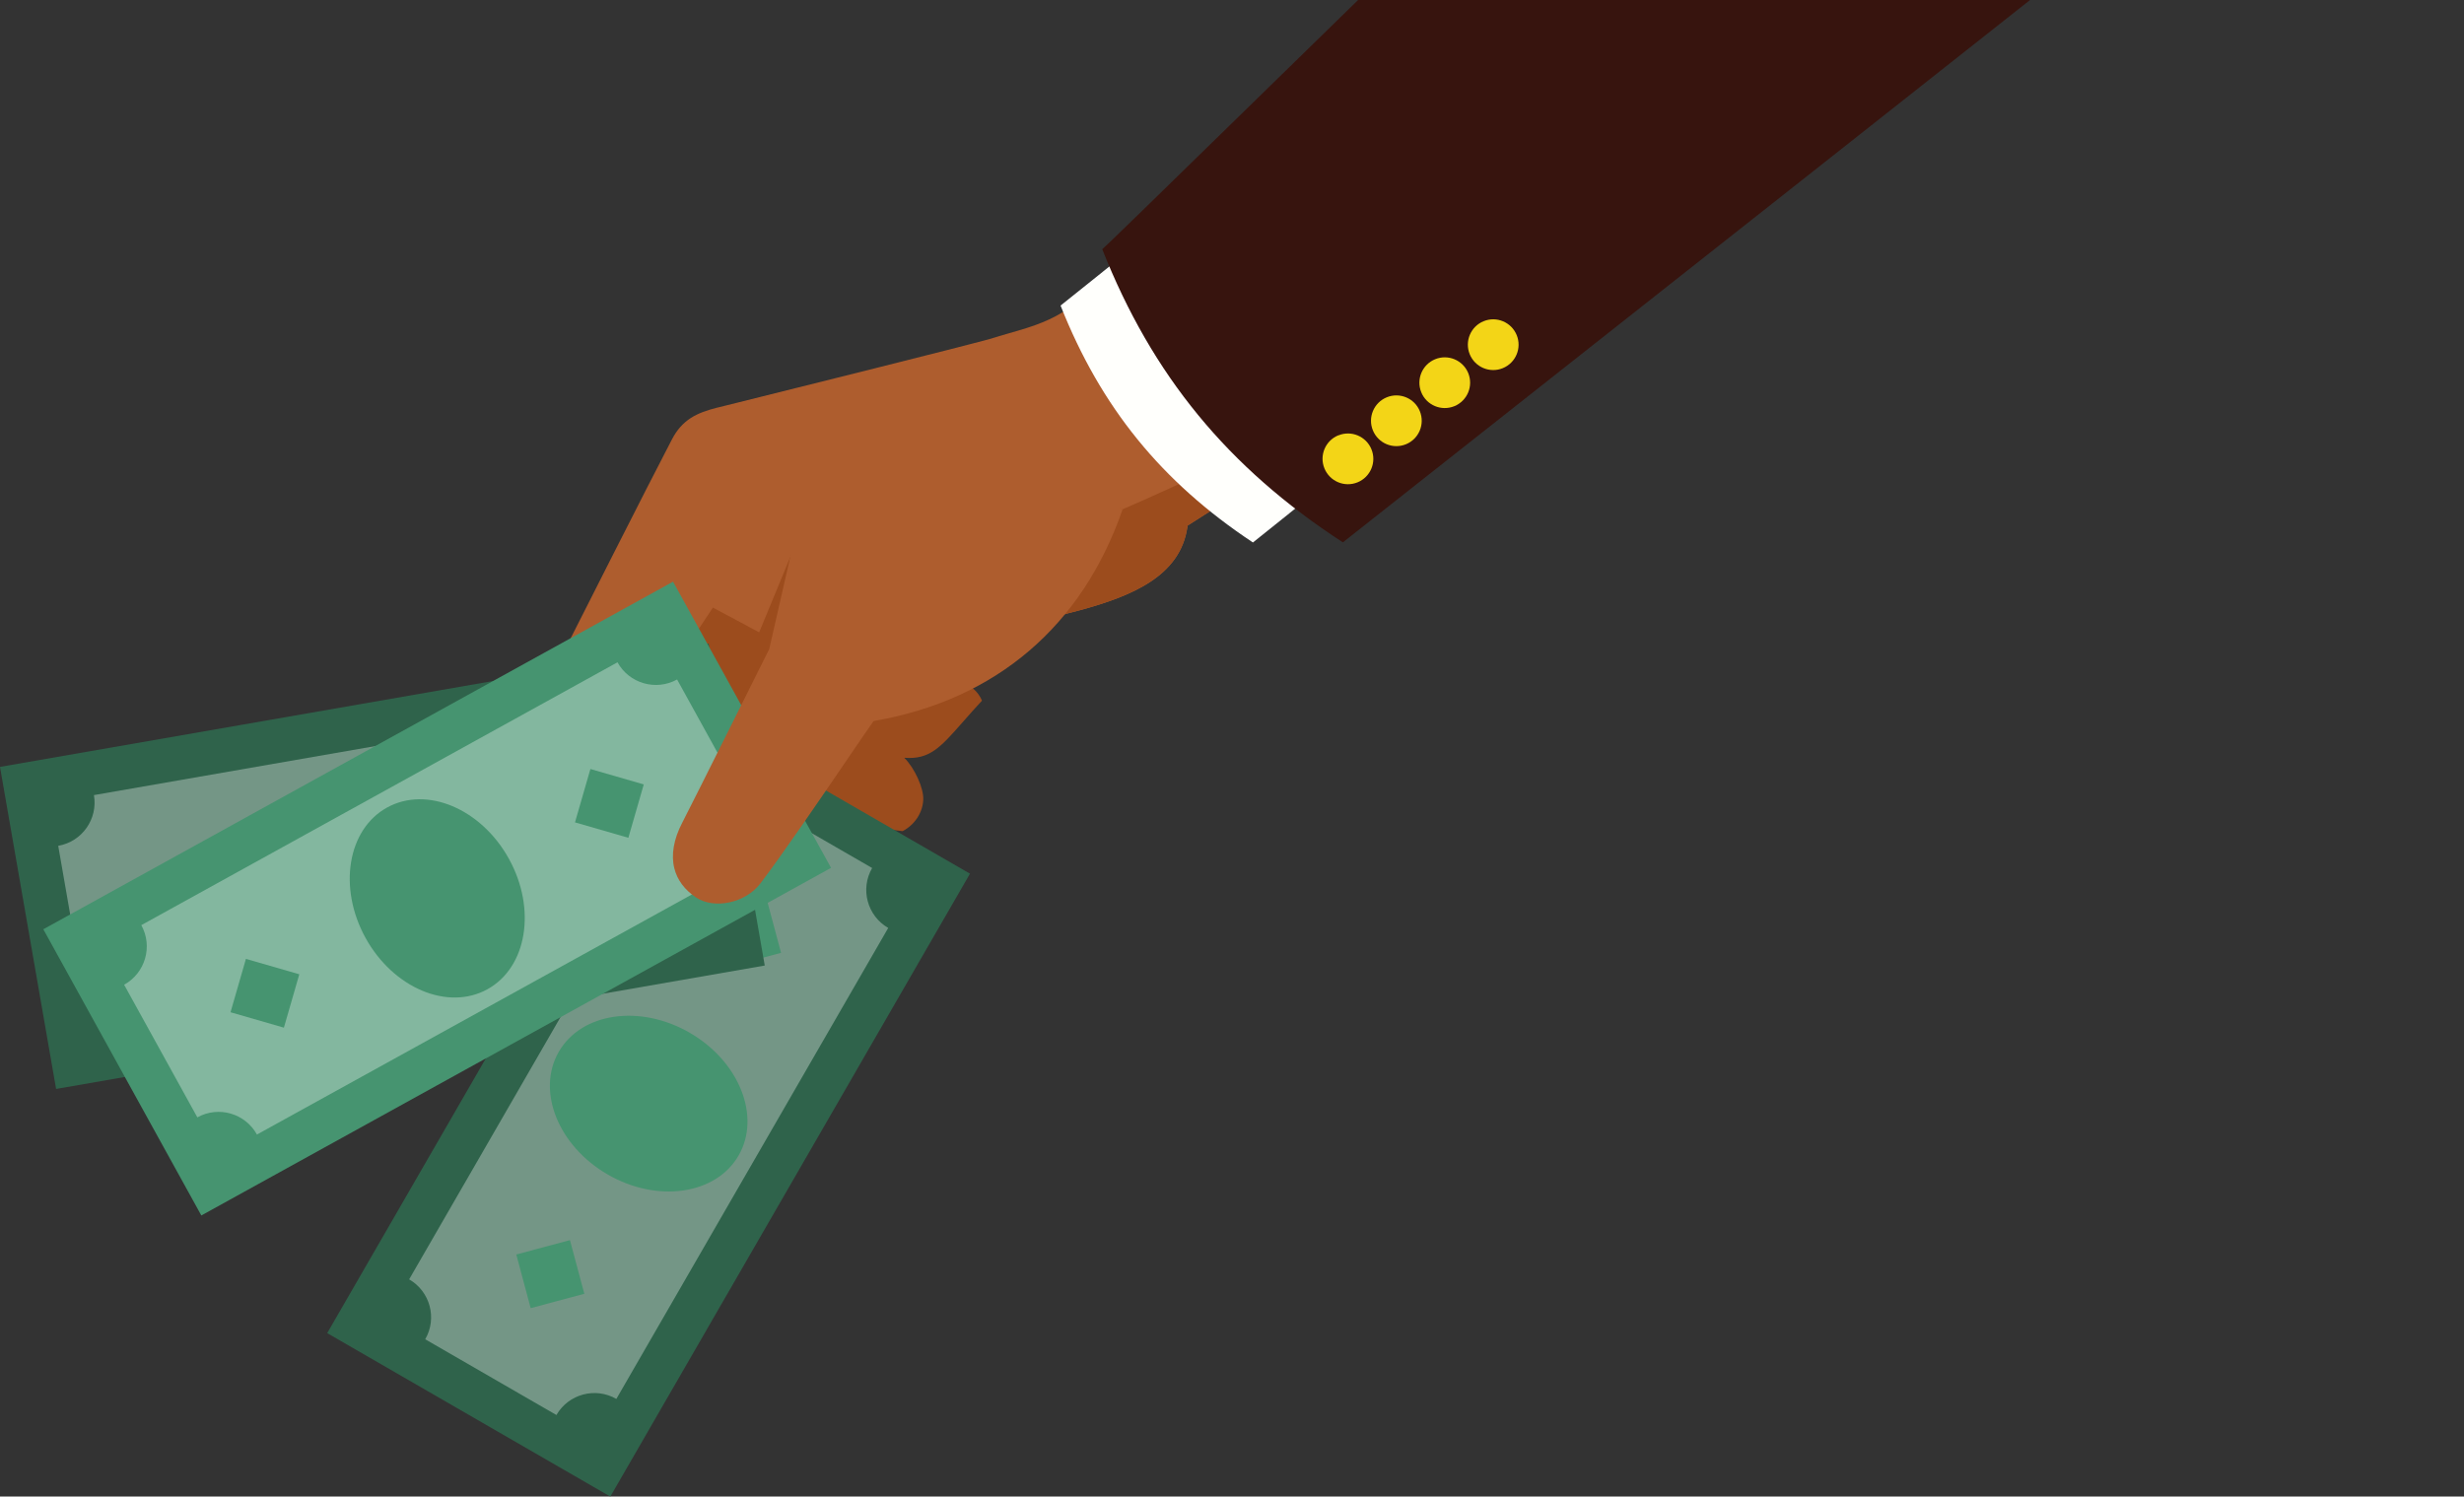 <svg width="377" height="229" viewBox="0 0 377 229" fill="none" xmlns="http://www.w3.org/2000/svg">
<rect x="0" y="0" width="377" height="229" fill="#333333" stroke="none"/>
<path d="M124.171 67.892L143.008 104.499L143.493 104.282C146.044 103.135 148.194 104.728 149.024 105.481C149.554 105.964 149.974 106.552 150.248 107.21C149.173 108.365 148.247 109.419 147.412 110.367C143.865 114.409 142.239 116.252 138.353 115.951C139.93 117.506 141.355 120.598 141.262 122.386C141.165 124.37 139.962 126.194 138.106 127.178C133.794 126.582 119.75 125.505 113.826 125.061C108.154 124.892 106.725 121.662 106.546 121.191C106.457 119.958 105.198 102.587 104.943 95.701C105.892 94.453 121.372 68.824 124.163 67.881L124.171 67.892Z" fill="#9C4C1D"/>
<path d="M109.77 62.371C110.052 62.297 111.221 62.004 113.004 61.569C122.193 59.277 146.606 53.205 151.55 51.841C152.464 51.548 153.376 51.283 154.297 51.02C157.06 50.231 159.924 49.414 162.55 47.797C171.004 42.612 186.899 32.798 189.927 30.924C189.927 30.924 195.527 37.022 199.399 45.244C204.039 55.092 204.622 65.997 204.622 65.997C201.492 68.151 196.99 70.917 192.234 73.848C188.691 76.032 185.021 78.289 181.898 80.308L181.708 80.432L181.68 80.663C180.581 88.162 173.183 91.193 165.36 93.342C164.318 93.63 141.642 99.487 141.481 99.526L140.927 99.667L140.924 99.686C138.465 100.384 121.572 83.645 121.572 83.645L116.154 96.757C116.154 96.757 109.143 93.007 109.079 92.97L103.623 101.178L103.361 114.028L107.475 128.997C108.855 133.141 104.59 136.296 102.696 137.1C100.739 137.935 98.121 137.666 96.656 134.412C93.475 127.377 89.446 118.404 89.043 117.505L86.955 98.374C87.948 96.417 99.405 73.727 102.823 67.206C104.387 64.231 106.555 63.176 109.781 62.362L109.77 62.371Z" fill="#AE5D2E"/>
<path d="M150.71 74.823C162.79 72.481 171.722 77.945 171.722 77.945C179.414 74.665 193.211 68.046 204.316 63.114C204.544 64.912 204.602 65.994 204.602 65.994C201.473 68.149 196.971 70.914 192.215 73.846C188.671 76.03 185.002 78.287 181.879 80.305L181.688 80.43L181.661 80.661C180.562 88.16 173.163 91.191 165.34 93.34C164.299 93.628 141.623 99.484 141.462 99.524L141.21 99.583L140.908 99.655L140.817 99.683C138.905 99.888 130.367 92.085 125.32 87.275C129.416 83.64 138.091 77.249 150.702 74.803L150.71 74.823Z" fill="#9C4C1D"/>
<path d="M105.091 108.675L148.411 133.686L93.382 229L50.062 203.989L105.091 108.675Z" fill="#2F634B"/>
<path opacity="0.33" d="M113.368 121.232L133.441 132.82C131.585 136.034 132.687 140.134 135.901 141.99L94.303 214.059C91.099 212.205 86.988 213.305 85.133 216.519L65.06 204.931C66.915 201.717 65.814 197.617 62.6 195.761L104.198 123.692C107.412 125.547 111.512 124.446 113.368 121.232Z" fill="white"/>
<path d="M105.512 158.019C113.113 162.406 116.464 170.82 113.01 176.81C109.556 182.799 100.59 184.109 92.989 179.722C85.388 175.335 82.037 166.921 85.501 160.932C88.955 154.943 97.921 153.633 105.522 158.02L105.512 158.019Z" fill="#469470"/>
<path d="M87.203 189.757L89.404 197.966L81.195 200.168L78.994 191.959L87.203 189.757Z" fill="#469470"/>
<path d="M117.305 137.587L119.503 145.797L111.293 147.995L109.095 139.785L117.305 137.587Z" fill="#469470"/>
<path d="M230.316 38.343L234.544 48.69C220.266 60.133 205.98 71.565 191.703 83.008C177.705 73.73 168.428 62.319 162.271 46.757C177.52 34.539 192.779 22.321 208.029 10.103L230.316 38.343Z" fill="#FFFFFC"/>
<path d="M168.647 38.129C170.902 36.341 296.725 -87.753 316.518 -103.758L362.875 -82.413L370.646 -47.511C348.717 -29.987 208.152 80.858 205.466 82.987C187.877 71.564 176.28 57.435 168.647 38.129Z" fill="#37140E"/>
<path d="M204.773 66.621C206.756 65.808 209.021 66.759 209.834 68.743C210.647 70.726 209.695 72.991 207.712 73.803C205.728 74.616 203.454 73.664 202.643 71.671C201.83 69.687 202.781 67.423 204.765 66.61L204.773 66.621Z" fill="#F3D517"/>
<path d="M212.179 60.794C214.162 59.981 216.436 60.934 217.239 62.916C218.052 64.899 217.099 67.173 215.117 67.977C213.134 68.789 210.869 67.838 210.057 65.855C209.244 63.871 210.195 61.607 212.179 60.794Z" fill="#F3D517"/>
<path d="M219.584 54.967C221.567 54.154 223.832 55.106 224.645 57.089C225.458 59.072 224.506 61.337 222.523 62.15C220.539 62.962 218.265 62.01 217.462 60.028C216.649 58.044 217.601 55.78 219.584 54.967Z" fill="#F3D517"/>
<path d="M226.998 49.151C228.982 48.338 231.246 49.29 232.059 51.273C232.872 53.256 231.92 55.521 229.937 56.334C227.954 57.146 225.689 56.195 224.876 54.212C224.064 52.228 225.016 49.954 226.998 49.151Z" fill="#F3D517"/>
<path d="M108.426 98.462L117.009 147.742L8.583 166.627L5.85496e-06 117.347L108.426 98.462Z" fill="#2F634B"/>
<path opacity="0.33" d="M14.36 121.665L96.349 107.383C96.984 111.037 100.462 113.481 104.116 112.846L108.095 135.682C104.441 136.317 101.997 139.795 102.634 143.44L20.655 157.723C20.019 154.068 16.542 151.624 12.888 152.26L8.908 129.423C12.563 128.788 15.007 125.31 14.371 121.656L14.36 121.665Z" fill="white"/>
<path d="M55.763 116.909C62.582 115.727 69.323 121.764 70.828 130.411C72.334 139.048 68.03 147.02 61.209 148.212C54.39 149.394 47.649 143.357 46.145 134.71C44.64 126.063 48.943 118.101 55.763 116.909Z" fill="#9FB51C"/>
<path d="M27.831 131.816L34.783 136.706L29.894 143.657L22.942 138.768L27.831 131.816Z" fill="#9FB51C"/>
<path d="M87.101 121.458L94.052 126.347L89.163 133.299L82.211 128.409L87.101 121.458Z" fill="#9FB51C"/>
<path d="M102.98 89.003L127.155 132.795L30.803 185.985L6.628 142.192L102.98 89.003Z" fill="#469470"/>
<path opacity="0.33" d="M21.62 141.562L94.478 101.343C96.267 104.586 100.354 105.762 103.597 103.973L114.8 124.266C111.557 126.055 110.382 130.142 112.171 133.385L39.312 173.603C37.523 170.361 33.438 169.175 30.194 170.974L18.991 150.68C22.233 148.891 23.419 144.806 21.62 141.562Z" fill="white"/>
<path d="M59.223 123.566C65.28 120.221 73.629 123.738 77.869 131.416C82.108 139.094 80.635 148.026 74.578 151.371C68.522 154.717 60.173 151.2 55.933 143.522C51.693 135.843 53.167 126.902 59.223 123.566Z" fill="#469470"/>
<path d="M37.629 146.725L45.794 149.083L43.436 157.249L35.271 154.89L37.629 146.725Z" fill="#469470"/>
<path d="M90.333 117.672L98.498 120.029L96.142 128.195L87.976 125.838L90.333 117.672Z" fill="#469470"/>
<path d="M117.685 99.363L121.447 82.877C121.447 82.877 133.03 72.809 151.386 71.91C163.671 71.314 171.746 77.987 171.746 77.987C165.524 95.846 152.442 107.019 133.865 110.297L133.665 110.332L133.548 110.494C132.798 111.55 131.296 113.75 129.392 116.548C125.313 122.532 119.72 130.734 116.329 135.195C114.093 138.149 109.315 139.19 106.512 137.334C104.752 136.168 103.628 134.667 103.175 132.872C102.655 130.806 103.077 128.391 104.39 125.876C105.906 122.974 117.562 99.584 117.677 99.353L117.685 99.363Z" fill="#AE5D2E"/>
</svg>
